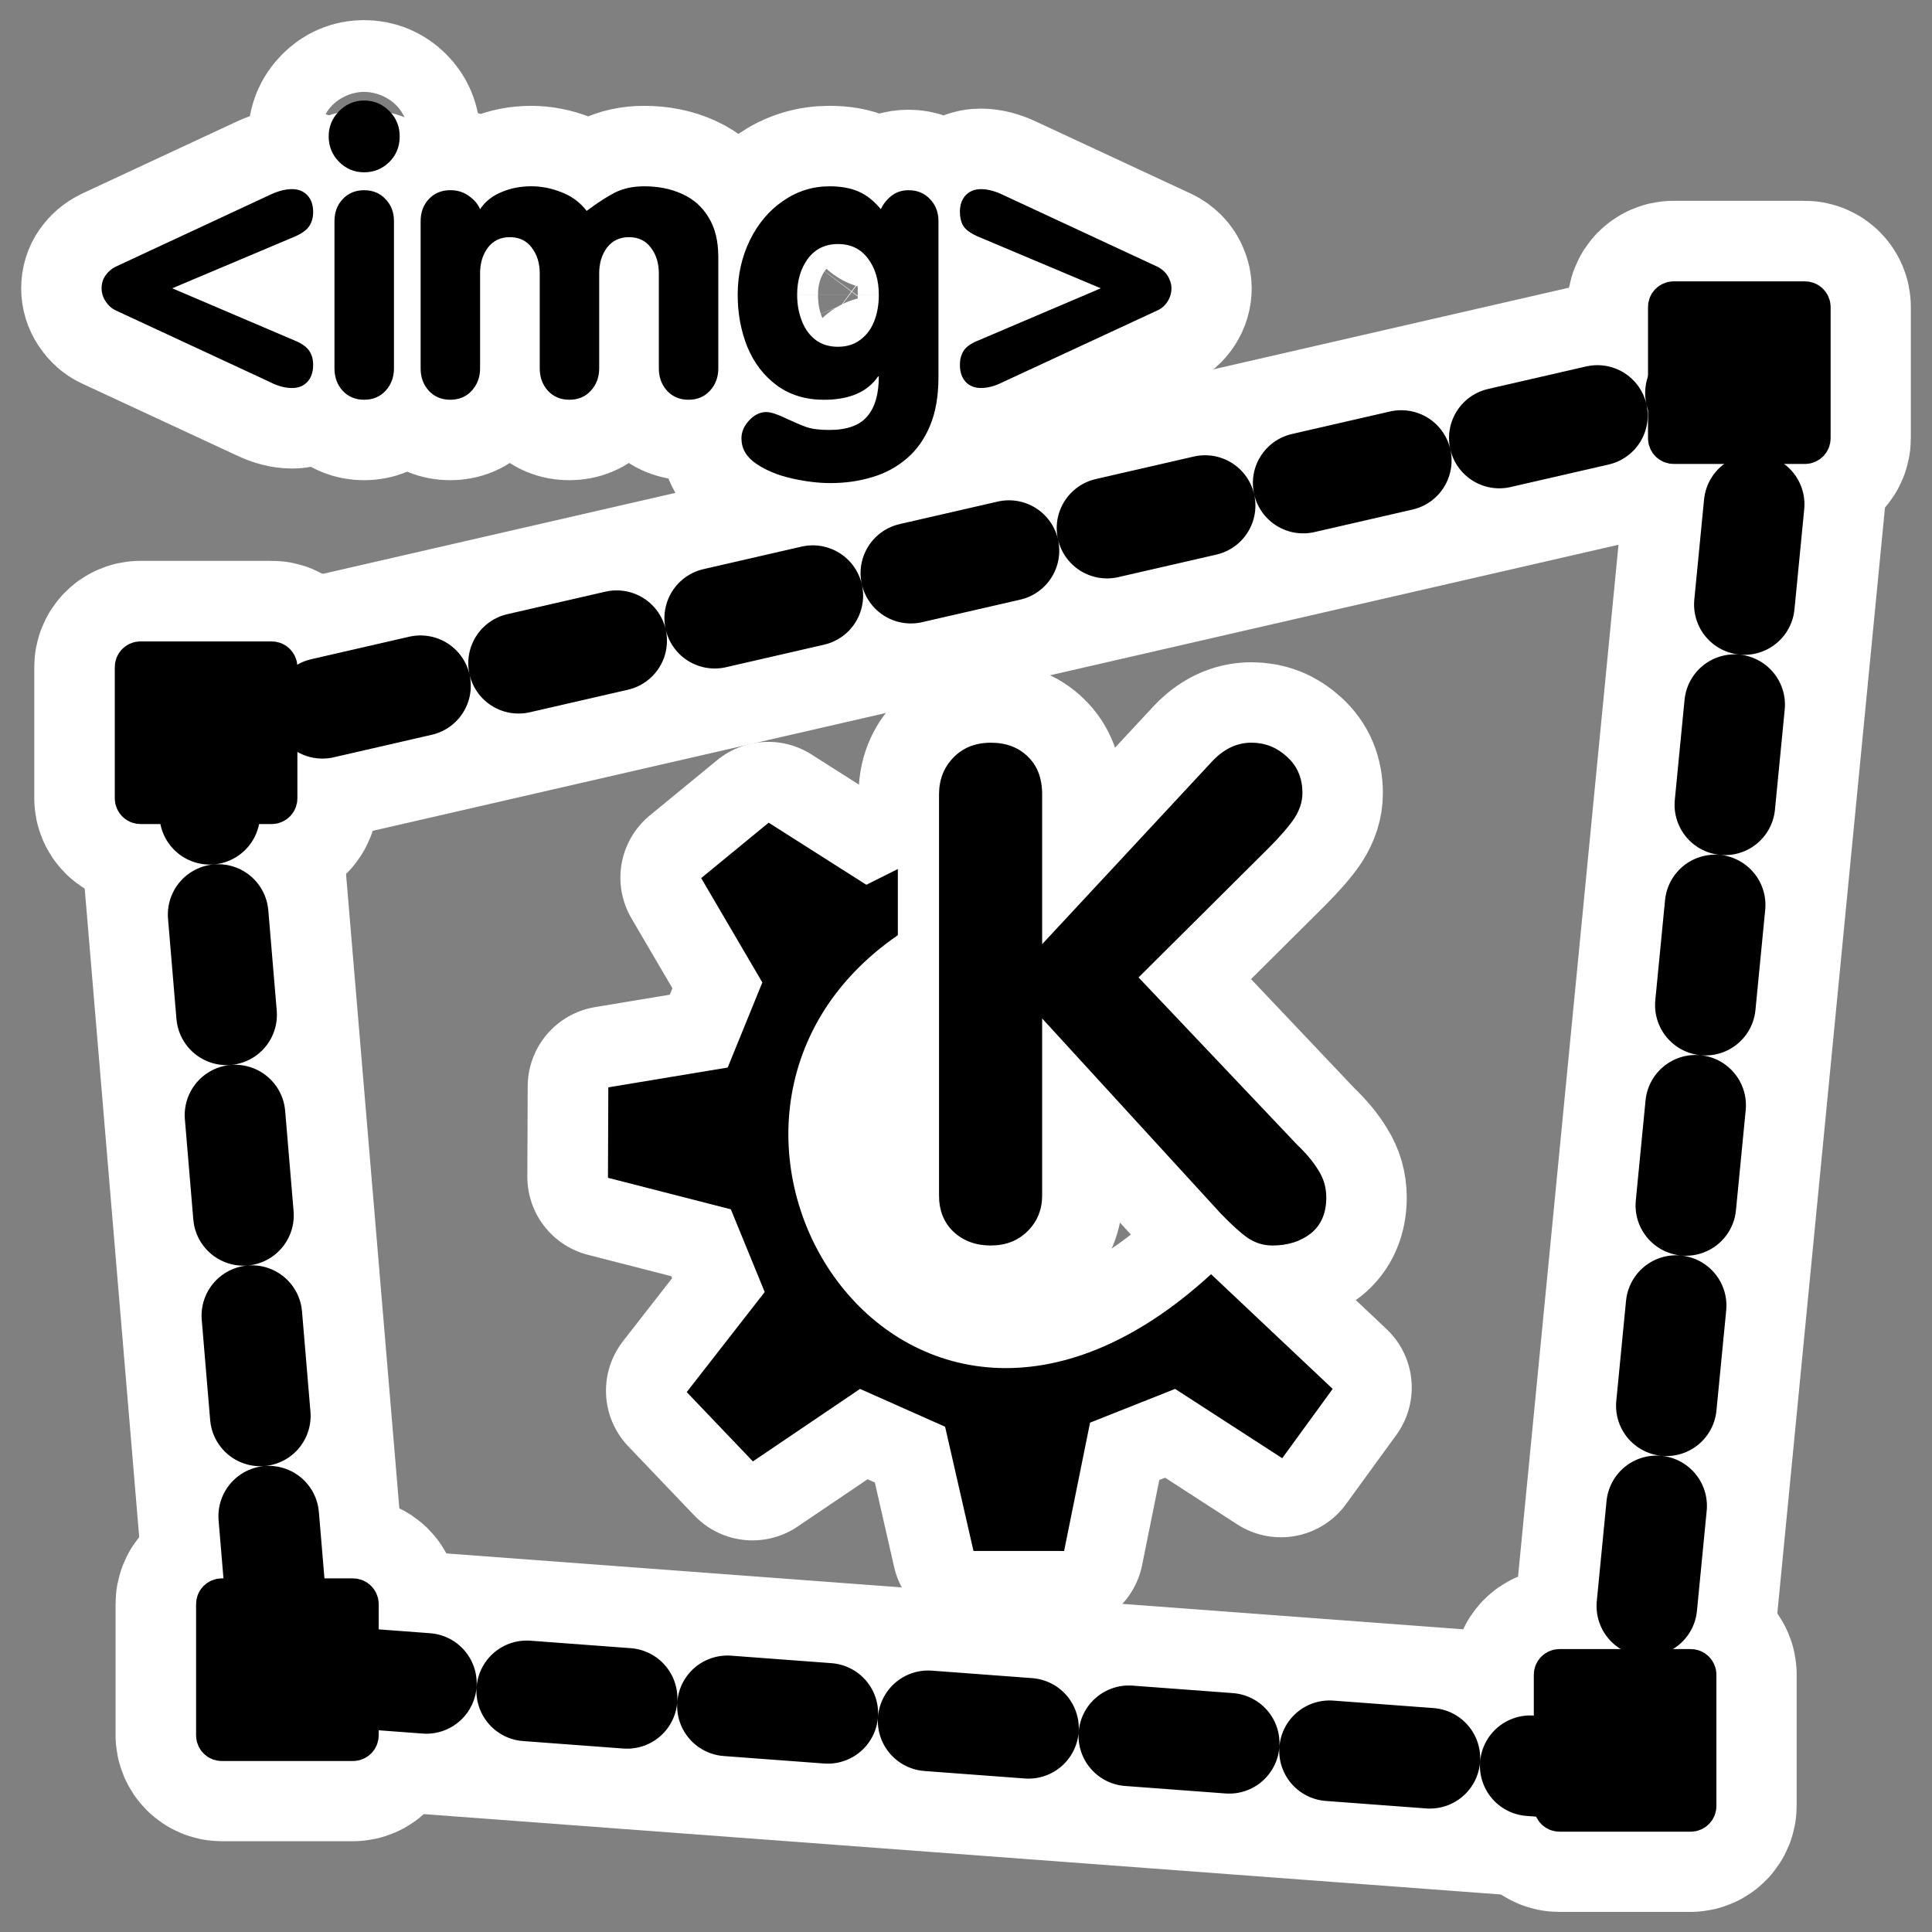 <?xml version="1.0" encoding="UTF-8"?>
<svg _SVGFile__filename="oldscale/apps/kimagemapeditor.svg" version="1.0" viewBox="0 0 60 60" xmlns="http://www.w3.org/2000/svg">
<rect x="0" y="0" width="60" height="60" fill="#808080" stroke="none"/>
<g fill="none" stroke="#fff">
<path d="m50.632 55.061-41.879-3.125-2.445-29.093 48.546-11.148-4.222 43.366z" stroke-linecap="round" stroke-linejoin="round" stroke-width="8.125"/>
<path d="m4.363 20.542c-0.097 0-0.174 0.078-0.174 0.174v4.072c0 0.097 0.078 0.175 0.174 0.175h4.072c0.097 0 0.174-0.078 0.174-0.175v-4.072c0-0.096-0.078-0.174-0.174-0.174h-4.072z" stroke-linejoin="round" stroke-width="6.25"/>
<path d="m48.425 51.83c-0.096 0-0.174 0.078-0.174 0.174v4.073c0 0.096 0.078 0.174 0.174 0.174h4.073c0.096 0 0.174-0.078 0.174-0.174v-4.073c0-0.096-0.078-0.174-0.174-0.174h-4.073z" stroke-linejoin="round" stroke-width="6.25"/>
<path d="m30.359 10.579 3.82-1.627-3.82-1.609c-0.228-0.1-0.378-0.21-0.452-0.33-0.069-0.123-0.104-0.266-0.104-0.428 0-0.22 0.06-0.394 0.18-0.521 0.119-0.127 0.277-0.191 0.474-0.191 0.201 0 0.417 0.054 0.648 0.162l4.827 2.246c0.081 0.039 0.156 0.093 0.226 0.162 0.069 0.07 0.121 0.15 0.156 0.243 0.039 0.089 0.058 0.177 0.058 0.266 0 0.147-0.04 0.284-0.122 0.411-0.081 0.127-0.187 0.22-0.318 0.278l-4.827 2.24c-0.227 0.112-0.443 0.168-0.648 0.168-0.197 0-0.355-0.064-0.474-0.191-0.12-0.131-0.18-0.309-0.18-0.533 0-0.162 0.037-0.303 0.11-0.422 0.073-0.124 0.222-0.232 0.446-0.324m-1.221-3.71v4.844c0 0.586-0.087 1.088-0.261 1.505-0.173 0.416-0.415 0.756-0.723 1.018-0.309 0.267-0.666 0.46-1.071 0.579-0.401 0.124-0.835 0.185-1.302 0.185-0.367 0-0.766-0.048-1.198-0.144-0.429-0.097-0.797-0.249-1.106-0.458-0.304-0.208-0.457-0.47-0.457-0.787 0-0.2 0.081-0.387 0.243-0.561 0.162-0.17 0.338-0.255 0.527-0.255 0.135 0 0.332 0.062 0.59 0.185 0.263 0.124 0.479 0.217 0.648 0.278 0.174 0.062 0.413 0.093 0.718 0.093 0.552 0 0.945-0.141 1.181-0.423 0.239-0.277 0.359-0.69 0.359-1.238h-0.024c-0.328 0.482-0.887 0.723-1.678 0.723-0.571 0-1.059-0.148-1.464-0.445-0.405-0.301-0.71-0.699-0.915-1.193-0.2-0.497-0.301-1.038-0.301-1.62 0-0.61 0.126-1.173 0.377-1.69 0.254-0.521 0.6-0.93 1.036-1.227 0.436-0.301 0.916-0.452 1.441-0.452 0.351 0 0.65 0.054 0.897 0.162 0.251 0.108 0.482 0.291 0.694 0.55 0.07-0.158 0.178-0.295 0.324-0.411 0.147-0.12 0.326-0.179 0.539-0.179 0.27 0 0.492 0.093 0.665 0.278 0.174 0.181 0.261 0.409 0.261 0.683m-1.852 2.286c0-0.451-0.112-0.826-0.336-1.123-0.224-0.301-0.535-0.451-0.932-0.451-0.393 0-0.704 0.15-0.932 0.451-0.224 0.301-0.335 0.675-0.335 1.123 0 0.301 0.05 0.577 0.15 0.828 0.1 0.246 0.243 0.44 0.428 0.579 0.189 0.139 0.419 0.209 0.689 0.209 0.266 0 0.494-0.07 0.683-0.209 0.193-0.139 0.338-0.328 0.434-0.567 0.1-0.243 0.151-0.523 0.151-0.839m-14.226 2.286v-4.572c0-0.274 0.085-0.502 0.254-0.683 0.174-0.185 0.396-0.278 0.666-0.278 0.224 0 0.417 0.06 0.579 0.179 0.166 0.116 0.281 0.253 0.347 0.411 0.15-0.232 0.368-0.407 0.654-0.527 0.285-0.123 0.598-0.185 0.938-0.185 0.312 0 0.625 0.062 0.937 0.185 0.313 0.12 0.573 0.313 0.781 0.579 0.317-0.239 0.604-0.426 0.863-0.561 0.262-0.135 0.571-0.203 0.926-0.203 0.436 0 0.827 0.079 1.175 0.237 0.351 0.158 0.625 0.401 0.822 0.729 0.2 0.324 0.3 0.733 0.3 1.227v3.461c0 0.274-0.086 0.505-0.26 0.694-0.17 0.186-0.392 0.278-0.666 0.278-0.27 0-0.491-0.092-0.665-0.278-0.17-0.189-0.255-0.42-0.255-0.694v-2.952c0-0.316-0.083-0.583-0.249-0.799-0.162-0.216-0.387-0.324-0.677-0.324-0.289 0-0.517 0.108-0.683 0.324-0.162 0.216-0.243 0.482-0.243 0.799v2.952c0 0.274-0.087 0.505-0.26 0.694-0.17 0.186-0.392 0.278-0.666 0.278-0.27 0-0.492-0.092-0.665-0.278-0.17-0.189-0.255-0.42-0.255-0.694v-2.952c0-0.316-0.083-0.583-0.249-0.799-0.162-0.216-0.388-0.324-0.677-0.324s-0.517 0.108-0.683 0.324c-0.162 0.216-0.243 0.482-0.243 0.799v2.952c0 0.274-0.087 0.505-0.26 0.694-0.17 0.186-0.392 0.278-0.666 0.278-0.27 0-0.492-0.092-0.666-0.278-0.169-0.189-0.254-0.42-0.254-0.694m-2.674 0v-4.572c0-0.274 0.085-0.502 0.255-0.683 0.173-0.185 0.395-0.278 0.665-0.278 0.274 0 0.496 0.093 0.666 0.278 0.173 0.181 0.26 0.409 0.26 0.683v4.572c0 0.274-0.087 0.505-0.26 0.694-0.17 0.186-0.392 0.278-0.666 0.278-0.27 0-0.492-0.092-0.665-0.278-0.17-0.189-0.255-0.42-0.255-0.694m-0.18-7.205c0-0.301 0.109-0.561 0.325-0.781 0.216-0.22 0.474-0.33 0.775-0.33 0.305 0 0.565 0.108 0.781 0.324 0.216 0.216 0.325 0.478 0.325 0.787 0 0.32-0.109 0.587-0.325 0.799s-0.476 0.318-0.781 0.318c-0.301 0-0.559-0.108-0.775-0.324-0.216-0.216-0.325-0.48-0.325-0.793m-1.788 7.646-4.821-2.24c-0.123-0.058-0.228-0.15-0.312-0.278-0.085-0.127-0.127-0.264-0.127-0.411 0-0.15 0.041-0.284 0.122-0.399 0.085-0.12 0.191-0.21 0.318-0.272l4.821-2.246c0.235-0.108 0.453-0.162 0.654-0.162 0.197 0 0.355 0.064 0.475 0.191 0.12 0.127 0.179 0.301 0.179 0.521 0 0.162-0.039 0.305-0.116 0.428-0.073 0.12-0.222 0.23-0.446 0.33l-3.814 1.609 3.814 1.627c0.22 0.092 0.368 0.2 0.446 0.324 0.077 0.119 0.116 0.26 0.116 0.422 0 0.224-0.06 0.402-0.179 0.533-0.12 0.127-0.278 0.191-0.475 0.191-0.204 0-0.422-0.056-0.654-0.168" stroke-linejoin="round" stroke-width="5"/>
<path d="m51.971 9.361c-0.096 0-0.174 0.078-0.174 0.174v4.072c0 0.096 0.078 0.174 0.174 0.174h4.073c0.096 0 0.174-0.078 0.174-0.174v-4.072c0-0.097-0.078-0.174-0.174-0.174h-4.073z" stroke-linejoin="round" stroke-width="6.25"/>
<path d="m6.888 49.636c-0.097 0-0.174 0.078-0.174 0.174v4.072c0 0.097 0.078 0.174 0.174 0.174h4.072c0.097 0 0.174-0.077 0.174-0.174v-4.072c0-0.096-0.077-0.174-0.174-0.174h-4.072z" stroke-linejoin="round" stroke-width="6.25"/>
<path d="m29.165 37.124v-12.451c0-0.458 0.149-0.841 0.448-1.147s0.685-0.459 1.157-0.459c0.473 0 0.855 0.143 1.147 0.428 0.299 0.285 0.449 0.678 0.449 1.178v4.651l5.255-5.652c0.369-0.403 0.782-0.605 1.241-0.605 0.424 0 0.793 0.146 1.106 0.438 0.319 0.285 0.479 0.661 0.479 1.127 0 0.264-0.083 0.524-0.25 0.782-0.167 0.25-0.435 0.559-0.803 0.928l-4.035 4.014 4.932 5.204c0.285 0.271 0.504 0.535 0.657 0.792 0.16 0.251 0.24 0.529 0.24 0.835 0 0.486-0.16 0.858-0.48 1.115-0.32 0.251-0.716 0.376-1.189 0.376-0.278 0-0.532-0.077-0.761-0.23-0.223-0.153-0.508-0.41-0.855-0.771l-5.537-6.048v5.495c0 0.438-0.15 0.806-0.449 1.105s-0.681 0.449-1.147 0.449c-0.465 0-0.851-0.143-1.157-0.428-0.299-0.285-0.448-0.66-0.448-1.126z" stroke-width="5"/>
<path d="m21.319 43.19 2.051 2.148 3.321-2.246 2.637 1.172 0.879 3.85 2.811 1e-3 0.803-3.977 2.638-1.046 3.321 2.149 1.563-2.149-3.769-3.557c-9.661 8.86-18.008-4.796-9.711-10.509v-2.051l-0.977 0.489-3.028-1.925-2.091 1.717 1.896 3.236-1.074 2.637-3.701 0.614-0.011 2.804 3.809 0.977 1.05 2.564-2.417 3.102z" stroke-linecap="round" stroke-linejoin="round" stroke-width="5"/>
</g>
<path transform="matrix(.945 0 0 .945 1.935 1.899)" d="m51.539 56.265-44.323-3.307-2.588-30.791 51.38-11.799-4.469 45.897z" fill="none" stroke="#000" stroke-dasharray="3.307 3.307" stroke-linecap="round" stroke-linejoin="round" stroke-width="3.307"/>
<path transform="matrix(.945 0 0 .945 1.935 1.899)" d="m2.57 19.731c-0.102 0-0.184 0.082-0.184 0.185v4.309c0 0.102 0.082 0.185 0.184 0.185h4.31c0.102 0 0.184-0.083 0.184-0.185v-4.309c0-0.103-0.082-0.185-0.184-0.185h-4.31z" fill-rule="evenodd" stroke="#000" stroke-linejoin="round" stroke-width="1.323"/>
<path transform="matrix(.945 0 0 .945 1.935 1.899)" d="m49.204 52.846c-0.102 0-0.184 0.082-0.184 0.184v4.31c0 0.102 0.082 0.184 0.184 0.184h4.31c0.102 0 0.184-0.082 0.184-0.184v-4.31c0-0.102-0.082-0.184-0.184-0.184h-4.31z" fill-rule="evenodd" stroke="#000" stroke-linejoin="round" stroke-width="1.323"/>
<path transform="matrix(.988 0 0 .988 1.935 1.899)" d="m28.776 8.787 3.867-1.647-3.867-1.629c-0.23-0.102-0.383-0.213-0.457-0.334-0.07-0.125-0.105-0.27-0.105-0.434 0-0.223 0.06-0.398 0.181-0.527s0.282-0.193 0.481-0.193c0.203 0 0.422 0.055 0.656 0.164l4.887 2.273c0.082 0.039 0.158 0.094 0.228 0.164 0.071 0.07 0.123 0.152 0.159 0.246 0.039 0.09 0.058 0.18 0.058 0.27 0 0.148-0.041 0.287-0.123 0.416s-0.189 0.223-0.322 0.281l-4.887 2.267c-0.23 0.114-0.449 0.17-0.656 0.17-0.199 0-0.36-0.064-0.481-0.193-0.121-0.133-0.181-0.312-0.181-0.539 0-0.164 0.037-0.307 0.111-0.428 0.074-0.125 0.225-0.234 0.451-0.328m-1.236-3.756v4.904c0 0.594-0.088 1.101-0.264 1.524s-0.42 0.766-0.732 1.031c-0.313 0.27-0.674 0.465-1.084 0.586-0.406 0.125-0.846 0.188-1.319 0.188-0.371 0-0.775-0.049-1.212-0.147-0.434-0.097-0.807-0.252-1.12-0.463-0.308-0.211-0.462-0.476-0.462-0.797 0-0.203 0.082-0.392 0.246-0.568 0.164-0.172 0.341-0.258 0.533-0.258 0.137 0 0.336 0.063 0.597 0.188 0.266 0.125 0.485 0.218 0.657 0.281 0.176 0.062 0.418 0.094 0.726 0.094 0.559 0 0.957-0.143 1.196-0.428 0.242-0.281 0.363-0.699 0.363-1.254h-0.024c-0.332 0.488-0.898 0.733-1.699 0.733-0.578 0-1.072-0.151-1.482-0.452-0.41-0.304-0.719-0.707-0.926-1.207-0.203-0.504-0.305-1.051-0.305-1.641 0-0.617 0.127-1.188 0.381-1.711 0.258-0.527 0.608-0.941 1.049-1.242 0.441-0.305 0.928-0.457 1.459-0.457 0.355 0 0.658 0.055 0.908 0.164 0.254 0.109 0.488 0.295 0.703 0.557 0.071-0.16 0.18-0.299 0.328-0.416 0.149-0.121 0.331-0.182 0.545-0.182 0.274 0 0.498 0.094 0.674 0.281 0.176 0.184 0.264 0.414 0.264 0.691m-1.875 2.314c0-0.457-0.113-0.836-0.34-1.137-0.227-0.305-0.541-0.457-0.943-0.457-0.399 0-0.713 0.152-0.944 0.457-0.226 0.305-0.34 0.684-0.34 1.137 0 0.305 0.051 0.584 0.153 0.838 0.101 0.25 0.246 0.445 0.433 0.586 0.192 0.141 0.424 0.211 0.698 0.211 0.269 0 0.5-0.07 0.691-0.211 0.195-0.141 0.342-0.332 0.44-0.574 0.101-0.246 0.152-0.529 0.152-0.85m-14.402 2.314v-4.629c0-0.277 0.085-0.508 0.257-0.691 0.176-0.188 0.401-0.281 0.674-0.281 0.227 0 0.422 0.06 0.586 0.182 0.168 0.117 0.285 0.256 0.352 0.416 0.152-0.234 0.373-0.412 0.662-0.533 0.289-0.125 0.605-0.188 0.949-0.188 0.316 0 0.633 0.062 0.949 0.188 0.317 0.121 0.58 0.316 0.791 0.586 0.321-0.242 0.612-0.432 0.873-0.568 0.266-0.137 0.578-0.205 0.938-0.205 0.441 0 0.838 0.08 1.189 0.24 0.356 0.16 0.633 0.406 0.832 0.738 0.203 0.328 0.305 0.742 0.305 1.242v3.504c0 0.277-0.088 0.512-0.264 0.703-0.172 0.188-0.396 0.282-0.674 0.282-0.273 0-0.498-0.094-0.673-0.282-0.172-0.191-0.258-0.425-0.258-0.703v-2.988c0-0.32-0.084-0.59-0.252-0.809-0.164-0.219-0.393-0.328-0.686-0.328s-0.523 0.109-0.691 0.328c-0.164 0.219-0.246 0.488-0.246 0.809v2.988c0 0.277-0.088 0.512-0.264 0.703-0.172 0.188-0.396 0.282-0.674 0.282-0.273 0-0.498-0.094-0.674-0.282-0.171-0.191-0.257-0.425-0.257-0.703v-2.988c0-0.32-0.084-0.59-0.252-0.809-0.164-0.219-0.393-0.328-0.686-0.328s-0.523 0.109-0.691 0.328c-0.164 0.219-0.246 0.488-0.246 0.809v2.988c0 0.277-0.088 0.512-0.264 0.703-0.172 0.188-0.396 0.282-0.674 0.282-0.273 0-0.498-0.094-0.674-0.282-0.172-0.191-0.257-0.425-0.257-0.703m-2.708 0v-4.629c0-0.277 0.086-0.508 0.258-0.691 0.176-0.188 0.4-0.281 0.674-0.281 0.277 0 0.502 0.094 0.674 0.281 0.176 0.184 0.264 0.414 0.264 0.691v4.629c0 0.277-0.088 0.512-0.264 0.703-0.172 0.188-0.397 0.282-0.674 0.282-0.273 0-0.498-0.094-0.674-0.282-0.172-0.191-0.258-0.425-0.258-0.703m-0.182-7.295c0-0.305 0.109-0.568 0.328-0.791 0.219-0.223 0.48-0.334 0.785-0.334 0.309 0 0.572 0.109 0.791 0.328 0.219 0.219 0.328 0.484 0.328 0.797 0 0.324-0.109 0.594-0.328 0.809-0.219 0.215-0.482 0.322-0.791 0.322-0.305 0-0.566-0.109-0.785-0.328-0.219-0.219-0.328-0.486-0.328-0.803m-1.811 7.74-4.881-2.267c-0.125-0.059-0.231-0.152-0.317-0.281-0.086-0.129-0.129-0.268-0.129-0.416 0-0.152 0.041-0.287 0.123-0.404 0.086-0.121 0.193-0.213 0.322-0.275l4.881-2.273c0.238-0.109 0.459-0.164 0.662-0.164 0.199 0 0.359 0.065 0.48 0.193s0.182 0.305 0.182 0.527c0 0.164-0.039 0.309-0.117 0.434-0.074 0.121-0.225 0.232-0.451 0.334l-3.861 1.629 3.861 1.647c0.223 0.094 0.373 0.203 0.451 0.328 0.078 0.121 0.117 0.264 0.117 0.428 0 0.227-0.06 0.406-0.182 0.539-0.121 0.129-0.281 0.193-0.48 0.193-0.207 0-0.428-0.056-0.662-0.17"/>
<path transform="matrix(.945 0 0 .945 1.935 1.899)" d="m52.957 7.898c-0.102 0-0.184 0.082-0.184 0.184v4.31c0 0.102 0.082 0.184 0.184 0.184h4.31c0.102 0 0.184-0.082 0.184-0.184v-4.31c0-0.102-0.082-0.184-0.184-0.184h-4.31z" fill-rule="evenodd" stroke="#000" stroke-linejoin="round" stroke-width="1.323"/>
<path transform="matrix(.945 0 0 .945 1.935 1.899)" d="m5.242 50.523c-0.102 0-0.184 0.083-0.184 0.185v4.31c0 0.102 0.082 0.184 0.184 0.184h4.31c0.102 0 0.184-0.082 0.184-0.184v-4.31c0-0.102-0.082-0.185-0.184-0.185h-4.31z" fill-rule="evenodd" stroke="#000" stroke-linejoin="round" stroke-width="1.323"/>
<path transform="matrix(.89 0 0 .89 35.235 31.946)" d="m-6.823 5.819v-13.992c0-0.516 0.168-0.946 0.504-1.289 0.336-0.344 0.769-0.516 1.301-0.516 0.531 0 0.961 0.16 1.289 0.48 0.336 0.32 0.504 0.762 0.504 1.324v5.226l5.906-6.351c0.414-0.453 0.879-0.68 1.395-0.68 0.476 0 0.891 0.164 1.242 0.492 0.359 0.32 0.539 0.742 0.539 1.266 0 0.297-0.094 0.59-0.281 0.879-0.188 0.281-0.488 0.629-0.902 1.043l-4.535 4.512 5.543 5.848c0.32 0.305 0.566 0.602 0.738 0.891 0.18 0.281 0.27 0.594 0.27 0.938 0 0.547-0.18 0.965-0.539 1.254-0.359 0.281-0.805 0.422-1.336 0.422-0.312 0-0.598-0.086-0.856-0.258-0.25-0.172-0.57-0.461-0.961-0.867l-6.223-6.797v6.176c0 0.492-0.168 0.906-0.504 1.242-0.336 0.336-0.766 0.504-1.289 0.504-0.523 0-0.957-0.16-1.301-0.48-0.336-0.32-0.504-0.742-0.504-1.266z"/>
<path transform="matrix(.13 0 0 .13 16.499 19.683)" d="m37.139 181.15 15.807 16.56 25.593-17.32 20.323 9.04 6.778 29.67 21.65 0.01 6.2-30.66 20.32-8.06 25.59 16.56 12.05-16.56-29.05-27.4c-74.441 68.27-138.77-36.96-74.829-80.986v-15.808l-7.527 3.764-23.334-14.834-16.119 13.237 14.613 24.931-8.279 20.326-28.516 4.73-0.088 21.61 29.356 7.53 8.092 19.76-18.63 23.9z" fill-rule="evenodd"/>
</svg>
